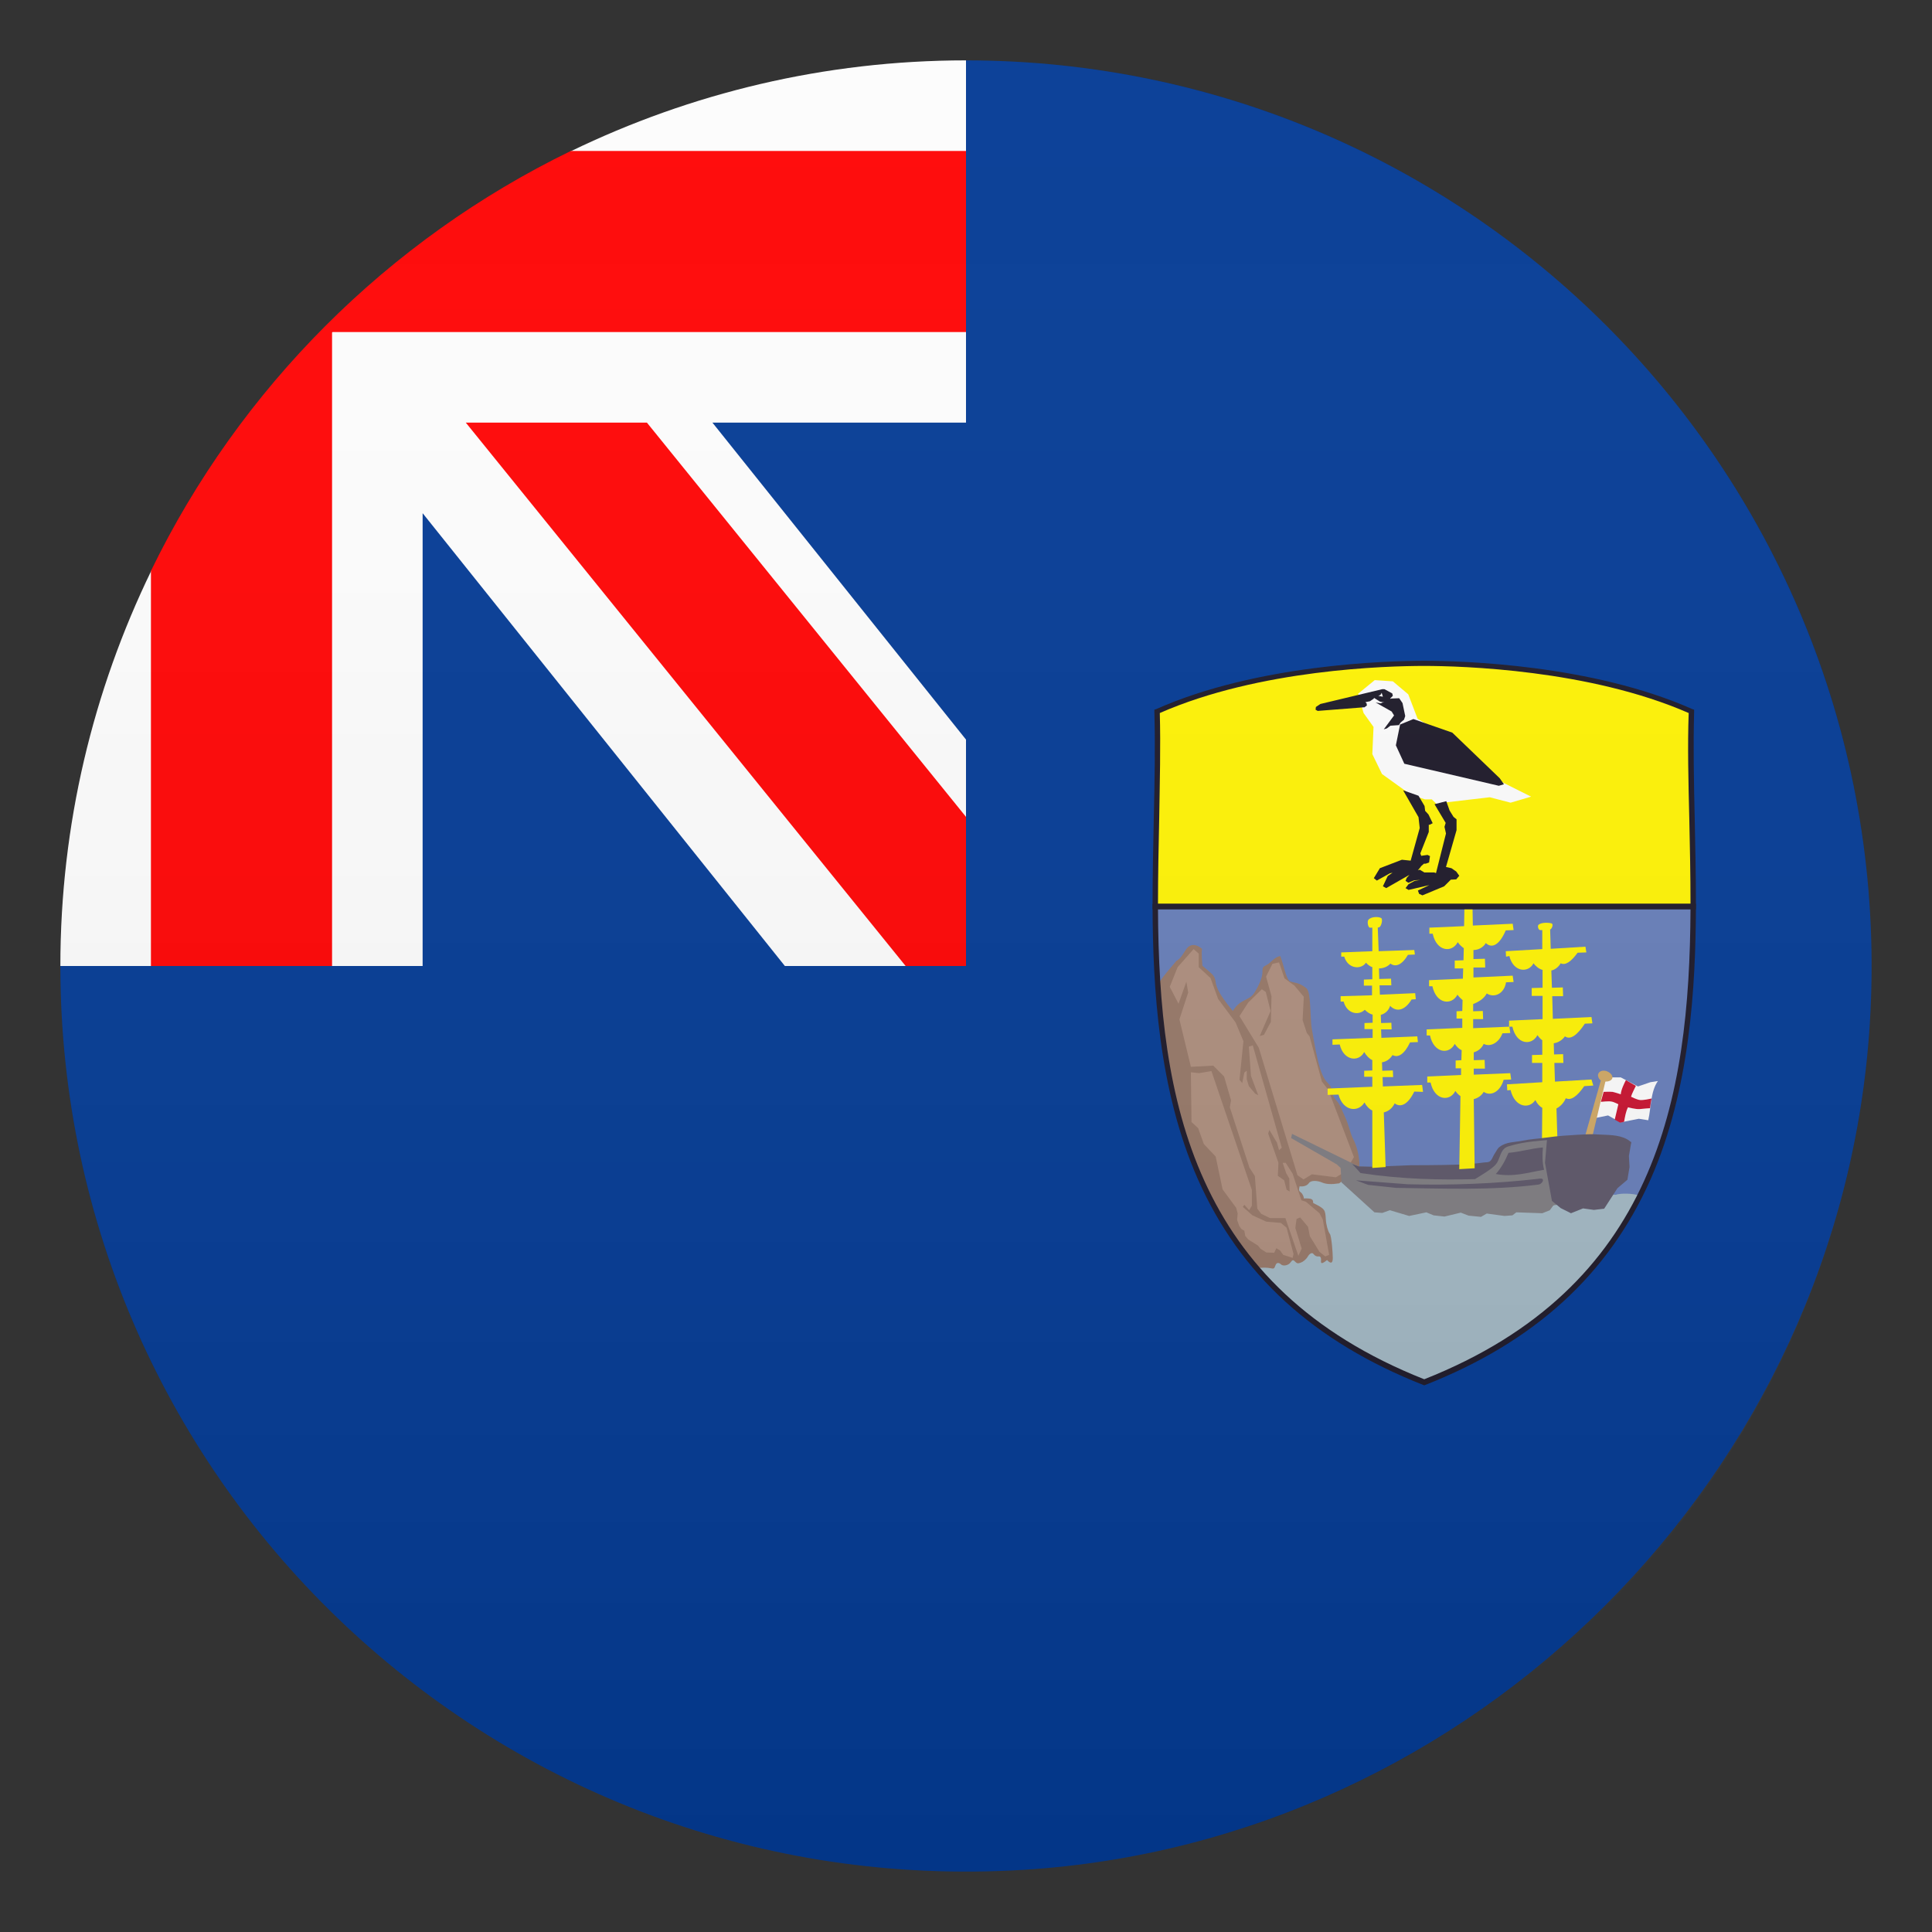 <?xml version="1.0" encoding="utf-8"?>
<!-- Generator: Adobe Illustrator 24.1.2, SVG Export Plug-In . SVG Version: 6.00 Build 0)  -->
<svg version="1.1" id="Layer_1" xmlns="http://www.w3.org/2000/svg" xmlns:xlink="http://www.w3.org/1999/xlink" x="0px" y="0px"
	 width="64px" height="64px" viewBox="0 0 64 64" style="enable-background:new 0 0 64 64;" xml:space="preserve">
<rect x="0" y="0" width="64" height="64" fill="#333333" stroke="none"/>
<path fill="#003893" d="M32,2C32,2,6.53,8,2,32c0,17.2,14.48,31.02,31.91,29.94c14.94-0.93,27.1-13.09,28.03-28.03
	C63.02,16.48,49.2,2,32,2z"/>
<path fill="#FCFCFC" d="M32,2c-4.69,0-9.13,1.09-13.09,3.01L11,11l-5.99,7.91C3.09,22.87,2,27.3,2,32h12V17l12,15h6v-7.5L23.6,14H32V2z
	"/>
<polygon fill="#FF0000" points="15.43,14 30,32 32,32 32,27.06 21.43,14 "/>
<path fill="#FF0000" d="M18.91,5C12.86,7.94,7.94,12.86,5,18.91V32h6V11h21V5H18.91z"/>
<path fill="#657CB8" d="M56.09,30.03c-0.02,6.08-0.98,12.64-8.91,15.76c-7.93-3.12-8.89-9.68-8.91-15.76H56.09z"/>
<path fill="#A1B7C3" d="M47.18,45.79c3.59-1.41,5.82-3.72,7.11-6.19c-0.2-0.07-0.61-0.08-0.77-0.02c-0.2-0.01-7.66-0.56-8.54-0.88
	c-0.76-0.28-3.67,0.24-5.03,0.72C41.21,42.05,43.41,44.31,47.18,45.79z"/>
<path fill="#957666" d="M41.64,42.02c0.12-0.04,0.35-0.03,0.44-0.01c0.11,0.02,0.13,0.03,0.17-0.09c0.04-0.12,0.13-0.09,0.19-0.03
	c0.07,0.06,0.24,0.03,0.31-0.07c0.07-0.1,0.09-0.09,0.16-0.02c0.07,0.07,0.1,0.05,0.17,0.03c0.07-0.02,0.18-0.1,0.24-0.2
	c0.06-0.11,0.15-0.15,0.19-0.09c0.05,0.06,0.1,0.09,0.17,0.08c0.07-0.01,0.09,0.06,0.08,0.15c-0.01,0.09,0.03,0.11,0.2-0.03
	c0.14,0.15,0.19,0.09,0.19-0.07c0-0.15-0.04-0.73-0.1-0.8c-0.06-0.08-0.12-0.3-0.13-0.47c-0.02-0.33-0.02-0.35-0.42-0.55
	c0-0.12-0.03-0.16-0.31-0.15c0.01-0.04-0.04-0.16-0.1-0.2c-0.06-0.05-0.07-0.07-0.04-0.2c0.12,0.01,0.24-0.01,0.31-0.11
	c0.07-0.1,0.29-0.08,0.43-0.02c0.14,0.06,0.31,0.07,0.57,0.03c0.1-0.08,0.26-0.16,0.44-0.26c0.17-0.1,0.22-0.14,0.23-0.27
	c0.02-0.35-0.1-0.75-0.2-0.93c-0.1-0.18-0.13-0.42-0.26-0.71c-0.15-0.32-0.15-0.4-0.31-0.59c-0.04-0.05-0.1-0.1-0.11-0.2
	c-0.01-0.11-0.05-0.25-0.16-0.36c-0.3-0.27-0.41-1.13-0.53-1.77c-0.07-0.37-0.02-1.23-0.18-1.37c-0.26-0.21-0.39-0.17-0.57-0.24
	c-0.13-0.17-0.18-0.52-0.3-0.83c-0.19,0.03-0.31,0.22-0.44,0.29c-0.13,0.07-0.15,0.07-0.15,0.24c0,0.17-0.1,0.42-0.27,0.69
	c-0.17,0.27-0.47,0.19-0.71,0.6c-0.54-0.65-0.55-0.83-0.58-1.02c-0.04-0.18-0.13-0.22-0.43-0.48c0-0.08-0.04-0.39-0.01-0.56
	c-0.22-0.18-0.39-0.15-0.5-0.02c-0.11,0.14-0.19,0.34-0.35,0.42c-0.1,0.13-0.4,0.44-0.64,0.82C38.57,36,39.34,39.35,41.64,42.02z"/>
<path fill="#FFF300" d="M56.09,30.03c0.01-2.29-0.12-4.52-0.06-6.47c-2.96-1.32-6.86-1.59-8.85-1.59s-5.88,0.27-8.85,1.59
	c0.06,1.95-0.07,4.17-0.06,6.47H56.09z"/>
<polygon fill="#AD8D7C" points="38.75,32.69 39.04,33.25 39.3,32.52 39.36,32.88 39.07,33.77 39.45,35.34 40.19,35.3 40.55,35.66 
	40.78,36.45 40.74,36.68 41.39,38.68 41.57,38.96 41.65,40.04 41.78,40.21 42.07,40.35 42.58,40.35 43.01,41.6 43.12,41.36 
	42.91,40.68 42.95,40.38 43.07,40.33 43.33,40.64 43.39,40.95 43.71,41.47 43.9,41.62 44.03,41.57 43.82,40.4 43.71,40.19 
	43.26,39.81 43.11,39.76 42.82,38.88 42.59,38.52 42.49,38.52 42.61,38.87 42.71,39.04 42.72,39.47 42.62,39.41 42.54,39.1 
	42.33,38.95 42.35,38.52 42.01,37.55 42.05,37.43 42.3,37.85 42.37,38.1 42.46,38.02 41.5,34.63 41.37,34.67 41.44,35.64 
	41.68,36.28 41.58,36.23 41.37,35.98 41.3,35.75 41.3,35.47 41.22,35.53 41.15,35.88 41.06,35.77 41.19,34.49 40.93,33.87 
	40.35,33.09 40.1,32.4 39.71,32.04 39.71,31.59 39.54,31.44 39.01,32.04 38.75,32.69 "/>
<polygon fill="#AD8D7C" points="39.45,35.52 39.72,35.55 40.13,35.48 41.47,39.42 41.47,39.94 41.38,40.09 41.22,39.91 41.17,39.98 
	41.49,40.26 41.95,40.47 42.43,40.51 42.62,40.67 42.85,41.54 42.82,41.67 42.51,41.57 42.4,41.42 42.28,41.35 42.21,41.5 
	41.95,41.49 41.76,41.37 41.67,41.26 41.35,41.06 41.25,40.94 41.22,40.77 41.12,40.71 41.05,40.61 40.98,40.41 41,40.2 
	40.95,40.01 40.5,39.4 40.27,38.31 39.88,37.9 39.69,37.37 39.47,37.17 39.45,35.52 "/>
<path fill="#1A1626" d="M47.18,45.89l-0.03-0.01c-3.63-1.43-6.07-3.66-7.47-6.82c-1.31-2.97-1.49-6.38-1.5-9.03v-0.09h18v0.09
	c-0.01,2.65-0.19,6.06-1.5,9.03c-1.4,3.16-3.84,5.39-7.47,6.82L47.18,45.89z M38.36,30.12c0.03,6.3,1.14,12.53,8.82,15.57
	c7.68-3.04,8.79-9.27,8.82-15.57H38.36z"/>
<polygon fill="#AD8D7C" points="41.8,32.77 41.35,33.21 41.06,33.66 41.7,34.71 42.98,38.93 43.18,39.07 43.46,38.9 44.25,39 
	44.57,38.81 44.85,38.33 44,36.1 43.79,35.83 43.38,34.33 43.29,34.22 43.15,33.79 43.19,33.02 42.88,32.65 42.55,32.41 
	42.37,31.88 42.15,31.93 41.94,32.35 42.12,33 42.1,33.85 41.87,34.28 41.73,34.32 42.09,33.49 41.93,32.86 41.8,32.77 "/>
<polygon fill="#7D7B80" points="51.32,37.68 49.88,37.95 49.58,38.42 48.61,38.83 45.01,38.64 42.8,37.56 42.77,37.7 44.28,38.57 
	44.41,38.69 44.44,39.17 45.53,40.16 45.79,40.18 46.04,40.09 46.68,40.28 47.25,40.16 47.49,40.26 47.85,40.3 48.39,40.17 
	48.65,40.27 49.06,40.31 49.25,40.2 49.84,40.28 50.1,40.26 50.23,40.16 51.09,40.19 51.34,40.09 51.45,39.94 51.47,39.93 
	51.5,39.92 51.61,39.91 "/>
<path fill="#5B5567" d="M52.04,40.19L52.04,40.19l-0.34-0.17l-0.29-0.24l-0.23-1.26l0.07-0.81l1.73-0.07l1.06,0.19l-0.08,0.46
	l0.02,0.37l-0.07,0.42l-0.33,0.28l-0.44,0.68l-0.34,0.04l-0.36-0.05L52.04,40.19L52.04,40.19z"/>
<path fill="#FCFCFC" d="M53.14,35.68l-0.26,1.35l0.39-0.08l0.41,0.23l0.61-0.12l0.31,0.05c0.1-0.43,0.07-0.94,0.32-1.3l-0.25,0.04
	l-0.41,0.14l-0.57-0.3H53.14z"/>
<path fill="#C8102E" d="M53.86,35.78c-0.06,0.12-0.16,0.32-0.17,0.47c0,0-0.18-0.06-0.27-0.08c-0.1-0.01-0.3,0-0.3,0l0,0.01
	l-0.09,0.32c0.01,0,0.25-0.03,0.35-0.01c0.08,0.01,0.23,0.09,0.23,0.09c-0.04,0.17-0.08,0.34-0.12,0.51l0.18,0.1l0.13-0.03
	c0.03-0.17,0.06-0.35,0.13-0.48c0,0,0.25,0.07,0.39,0.06c0.09-0.01,0.29-0.03,0.34-0.03c0.01-0.11,0.03-0.22,0.05-0.32
	c-0.05,0.01-0.26,0.06-0.38,0.05c-0.11-0.01-0.3-0.11-0.3-0.11c0.03-0.11,0.11-0.25,0.16-0.36L53.86,35.78z"/>
<path fill="#CFA763" d="M53.21,35.48c-0.09-0.03-0.22-0.01-0.26,0.08c-0.04,0.07,0.01,0.19,0.08,0.23l-0.51,1.8l0.24,0.01l0.42-1.77
	c0.1,0,0.2-0.03,0.23-0.11C53.44,35.61,53.31,35.51,53.21,35.48z"/>
<path fill="#FFF300" d="M52.72,35.76l-1.21,0.07l-0.02-0.62l0.3,0l-0.01-0.29l-0.3,0.01l-0.01-0.37c0.14-0.02,0.28-0.1,0.37-0.23
	c0.18,0.13,0.41-0.04,0.66-0.42l0.25-0.01l-0.03-0.21l-1.28,0.06L51.42,33l0.36,0l-0.01-0.29l-0.36,0.01l-0.02-0.57
	c0.13-0.03,0.24-0.12,0.31-0.24c0.16,0.08,0.35-0.06,0.56-0.35l0.29-0.01l-0.03-0.19l-1.15,0.07l-0.02-0.64
	c0.01,0,0.01-0.01,0.02-0.01c0.05-0.04,0.09-0.17,0.03-0.19c-0.09-0.03-0.33-0.04-0.43,0.04c-0.05,0.04-0.01,0.18,0.05,0.18
	c0.02,0,0.05,0,0.07,0l0,0.63l-1.21,0.07l0.01,0.18L50,31.67c0.13,0.54,0.63,0.57,0.8,0.24c0.08,0.11,0.19,0.19,0.3,0.22l0,0.59
	l-0.36,0.01l0,0.26l0.36,0l0,0.77l-1.11,0.05l0,0.2l0.11,0c0.13,0.6,0.64,0.64,0.83,0.28c0.05,0.07,0.1,0.13,0.16,0.17l0,0.48
	l-0.34,0.01l0,0.26l0.34,0l0,0.64l-1.17,0.07l0.01,0.2l0.11-0.01c0.14,0.58,0.62,0.64,0.82,0.33c0.06,0.12,0.14,0.21,0.23,0.26
	l-0.01,1.02l0.51-0.03l-0.03-0.97c0.13-0.07,0.24-0.18,0.31-0.34c0.17,0.09,0.38-0.07,0.61-0.4l0.3-0.02L52.72,35.76z"/>
<path fill="#5B5567" d="M53.92,37.86c-0.44-0.07-0.88-0.14-1.33-0.16c-0.35-0.02-0.7,0-1.05,0.04c-0.51,0.05-1.03,0.07-1.52,0.22
	c-0.07,0.02-0.14,0.04-0.19,0.09c-0.14,0.13-0.15,0.36-0.27,0.51c-0.11,0.15-0.54,0.4-0.7,0.5c-1.13,0.03-2.39,0.01-3.79-0.2
	l-0.2-0.22l-0.08-0.08l0.22,0.08l0.5,0.01l1.22-0.05c0,0,1.03,0,1.55-0.02c0.29-0.01,0.58-0.03,0.87-0.07
	c0.06-0.01,0.13,0,0.19-0.03c0.09-0.06,0.11-0.17,0.17-0.26c0.06-0.08,0.09-0.18,0.17-0.23c0.22-0.17,0.5-0.15,0.74-0.2
	c0.29-0.06,0.55-0.07,0.84-0.11c0.34-0.05,0.67-0.07,1.01-0.09c0.22-0.01,0.44-0.03,0.65-0.01c0.33,0.02,0.69,0,0.98,0.16
	c0.05,0.03,0.15,0.09,0.12,0.14C54.01,37.91,53.95,37.86,53.92,37.86z"/>
<path fill="#FFF300" d="M49.25,32.91c0.25,0.16,0.58,0.01,0.64-0.37l0.25-0.01l-0.03-0.21l-1.3,0.06l0-0.33l0.39,0l-0.01-0.29
	l-0.38,0.01l0-0.3c0.16,0,0.32-0.08,0.41-0.23c0.2,0.19,0.45,0.07,0.66-0.42l0.26-0.01l-0.03-0.21l-1.32,0.06l-0.01-0.54l-0.27,0
	l-0.01,0.56l-1.15,0.05l0,0.2l0.11,0c0.13,0.6,0.64,0.64,0.83,0.28c0.06,0.09,0.13,0.15,0.2,0.2l-0.01,0.4l-0.29,0.01l0,0.26l0.28,0
	l-0.01,0.34l-1.12,0.05l0,0.2l0.11,0c0.13,0.6,0.64,0.64,0.83,0.28c0.05,0.07,0.11,0.13,0.17,0.18l-0.01,0.36l-0.19,0.01l0,0.24
	l0.19,0l0,0.31l-1.18,0.05l0,0.2l0.11,0c0.13,0.6,0.64,0.64,0.82,0.28c0.07,0.1,0.14,0.17,0.23,0.21l-0.01,0.33l-0.19,0.01l0,0.26
	l0.18,0l0,0.22l-1.12,0.05l0,0.2l0.11,0c0.13,0.6,0.64,0.64,0.82,0.28c0.05,0.07,0.11,0.13,0.17,0.17l-0.04,2.42l0.51-0.03
	l-0.03-2.29c0.13-0.03,0.25-0.11,0.33-0.24c0.24,0.16,0.55-0.01,0.66-0.4l0.25-0.01l-0.03-0.21l-1.21,0.05l0-0.2l0.37,0l-0.01-0.29
	l-0.36,0.01l0-0.26c0.14-0.04,0.26-0.13,0.33-0.28c0.23,0.12,0.51-0.05,0.62-0.35l0.26-0.01l-0.03-0.21l-1.2,0.05l0-0.3l0.33,0
	l-0.01-0.27l-0.32,0.01l0-0.24C49,33.18,49.16,33.08,49.25,32.91z"/>
<path fill="#5B5567" d="M49.97,38.19c-0.09,0.22-0.24,0.51-0.42,0.7c0.59,0.11,1.07-0.05,1.6-0.14c-0.06-0.23-0.06-0.48-0.04-0.74
	C50.69,38.05,50.39,38.15,49.97,38.19z"/>
<path fill="#5B5567" d="M44.92,39.1l1.71,0.13c1.38,0.04,2.95-0.02,4.32-0.18c0.05-0.01,0.15-0.02,0.16,0.03
	c0.02,0.06-0.07,0.15-0.14,0.16c-1.57,0.2-3.15,0.13-4.72,0.11l-0.93-0.1L44.92,39.1z"/>
<path fill="#FFF300" d="M47.14,36.17l-0.03-0.23l-1.3,0.05l-0.01-0.31l0.35,0l-0.01-0.22l-0.35,0.01l-0.01-0.28
	c0.14-0.02,0.26-0.1,0.35-0.24c0.18,0.1,0.39-0.02,0.58-0.42l0.26-0.01l-0.02-0.19l-1.19,0.05l-0.01-0.28l0.35,0l-0.01-0.22
	l-0.34,0.01l-0.01-0.27c0.14-0.04,0.26-0.14,0.31-0.3c0.2,0.21,0.48,0.17,0.71-0.21l0.14-0.01l-0.02-0.2l-1.17,0.05l-0.01-0.31
	l0.39,0l-0.01-0.22l-0.39,0.01l-0.01-0.35c0.15,0,0.29-0.06,0.38-0.16c0.17,0.13,0.39,0.04,0.58-0.29l0.23-0.01l-0.02-0.15
	l-1.18,0.04l-0.03-0.78c0.04-0.01,0.07-0.02,0.08-0.04c0.05-0.06,0.09-0.25,0.03-0.28c-0.09-0.05-0.33-0.05-0.42,0.06
	c-0.05,0.06-0.01,0.26,0.05,0.26c0.03,0,0.05,0,0.08,0l0,0.78l-1.03,0.04l0,0.14l0.1,0c0.12,0.41,0.56,0.44,0.72,0.2
	c0.06,0.07,0.13,0.12,0.21,0.15l0,0.4l-0.28,0.01l0,0.2l0.27,0v0.32L44.41,33l0,0.18l0.1,0c0.11,0.41,0.5,0.47,0.7,0.27
	c0.08,0.08,0.17,0.14,0.26,0.16l0,0.27l-0.27,0.01l0,0.2l0.27,0v0.29l-1.33,0.05l0,0.18l0.24-0.01c0.13,0.55,0.64,0.59,0.81,0.25
	c0.08,0.13,0.17,0.22,0.27,0.27v0.34l-0.27,0.01l0,0.2l0.27,0v0.33l-1.48,0.06l0,0.21l0.36-0.01c0.15,0.56,0.66,0.6,0.86,0.26
	c0.07,0.13,0.16,0.22,0.26,0.27l0,1.9l0.44-0.03l-0.06-1.81c0.14-0.03,0.28-0.13,0.36-0.3c0.2,0.15,0.44,0.04,0.65-0.39L47.14,36.17
	z"/>
<path fill="#1A1626" d="M56.18,30.12h-18l0-0.09c0-0.99,0.02-1.96,0.04-2.9c0.03-1.26,0.05-2.45,0.02-3.56l0-0.06l0.06-0.02
	c3.33-1.48,7.64-1.6,8.88-1.6c1.24,0,5.55,0.12,8.88,1.6l0.06,0.02l0,0.06c-0.03,1.11-0.01,2.3,0.02,3.55
	c0.02,0.94,0.04,1.92,0.04,2.91L56.18,30.12z M38.36,29.94H56c0-0.96-0.02-1.9-0.04-2.82c-0.03-1.24-0.06-2.41-0.02-3.5
	c-3.29-1.44-7.53-1.56-8.76-1.56c-1.23,0-5.46,0.11-8.76,1.56c0.03,1.1,0,2.27-0.02,3.51C38.38,28.05,38.36,28.99,38.36,29.94z"/>
<polygon fill="#FCFCFC" points="49.2,25.63 48.14,24.52 46.96,23.81 46.65,23 46.14,22.57 45.54,22.53 44.99,22.98 45.17,23.62 
	45.5,24.08 45.46,24.98 45.78,25.64 46.85,26.41 47.02,26.42 47.2,26.48 47.43,26.48 47.64,26.68 47.83,26.66 47.87,26.62 
	47.87,26.62 47.88,26.61 47.9,26.58 49.35,26.41 50.04,26.59 50.72,26.39 49.2,25.63 "/>
<polygon fill="#1A1626" points="49.65,26.03 46.52,25.3 46.24,24.69 46.38,24 46.82,23.82 48.11,24.27 49.68,25.78 49.82,25.98 
	49.65,26.03 "/>
<polygon fill="#1A1626" points="48.24,28.87 48.08,28.76 47.9,28.72 48.25,27.5 48.25,27.14 48.15,27.06 48.02,26.85 47.91,26.54 
	47.52,26.64 47.89,27.26 47.85,27.39 47.9,27.61 47.57,28.92 47.56,28.92 47.51,28.9 47.18,28.9 47.15,28.88 47.03,28.81 
	46.97,28.83 47.06,28.72 47.07,28.7 47.17,28.61 47.23,28.61 47.34,28.57 47.37,28.36 47.29,28.32 47.08,28.35 47.05,28.27 
	47.33,27.56 47.33,27.32 47.36,27.32 47.46,27.27 47.32,26.98 47.21,26.86 47.19,26.7 46.99,26.36 46.48,26.18 46.99,27.07 
	47.03,27.43 46.73,28.51 46.44,28.48 45.71,28.76 45.51,29.09 45.61,29.17 46.04,28.93 46.13,28.91 45.97,29.02 45.81,29.36 
	45.92,29.42 46.69,28.98 46.61,29.07 46.61,29.07 46.6,29.08 46.56,29.18 46.65,29.24 46.66,29.24 46.85,29.16 47.05,29.15 
	46.86,29.18 46.66,29.29 46.56,29.42 46.66,29.48 47.35,29.32 46.97,29.5 47.01,29.61 47.12,29.66 47.84,29.36 48.06,29.14 
	48.24,29.13 48.34,29.01 48.24,28.87 "/>
<path fill="#1A1626" d="M46.12,22.97l-0.26-0.14l-0.07,0l-2.05,0.49l-0.15,0.1l-0.01,0.09l0.07,0.04l1.53-0.12l0.01,0l0.01,0l0.08-0.06
	l-0.01-0.07l-0.04-0.04l0.15-0.03l0.12-0.08l0.02-0.03l0.19,0.12l0.09,0.02h0.08l0.17-0.05l0.02-0.03l-0.02-0.04l0.09-0.09
	L46.12,22.97L46.12,22.97z M45.81,23.08l-0.15-0.03l0.07-0.03l0.04-0.07L45.81,23.08L45.81,23.08z"/>
<polygon fill="#1A1626" points="46.34,23.13 46.08,23.14 45.74,23.3 45.57,23.27 46.1,23.57 46.18,23.7 45.84,24.16 45.94,24.13 
	46.06,24.04 46.34,24.02 46.4,23.93 46.51,23.84 46.55,23.72 46.46,23.29 46.35,23.13 46.34,23.13 "/>
<linearGradient id="SVGID_1_" gradientUnits="userSpaceOnUse" x1="32" y1="62" x2="32" y2="2">
	<stop  offset="0" style="stop-color:#1A1A1A"/>
	<stop  offset="0.102" style="stop-color:#393939;stop-opacity:0.949"/>
	<stop  offset="0.347" style="stop-color:#7F7F7F;stop-opacity:0.826"/>
	<stop  offset="0.569" style="stop-color:#B6B6B6;stop-opacity:0.716"/>
	<stop  offset="0.758" style="stop-color:#DEDEDE;stop-opacity:0.621"/>
	<stop  offset="0.908" style="stop-color:#F6F6F6;stop-opacity:0.546"/>
	<stop  offset="1" style="stop-color:#FFFFFF;stop-opacity:0.5"/>
</linearGradient>
<circle opacity="0.1" fill="url(#SVGID_1_)" cx="32" cy="32" r="30"/>
</svg>
